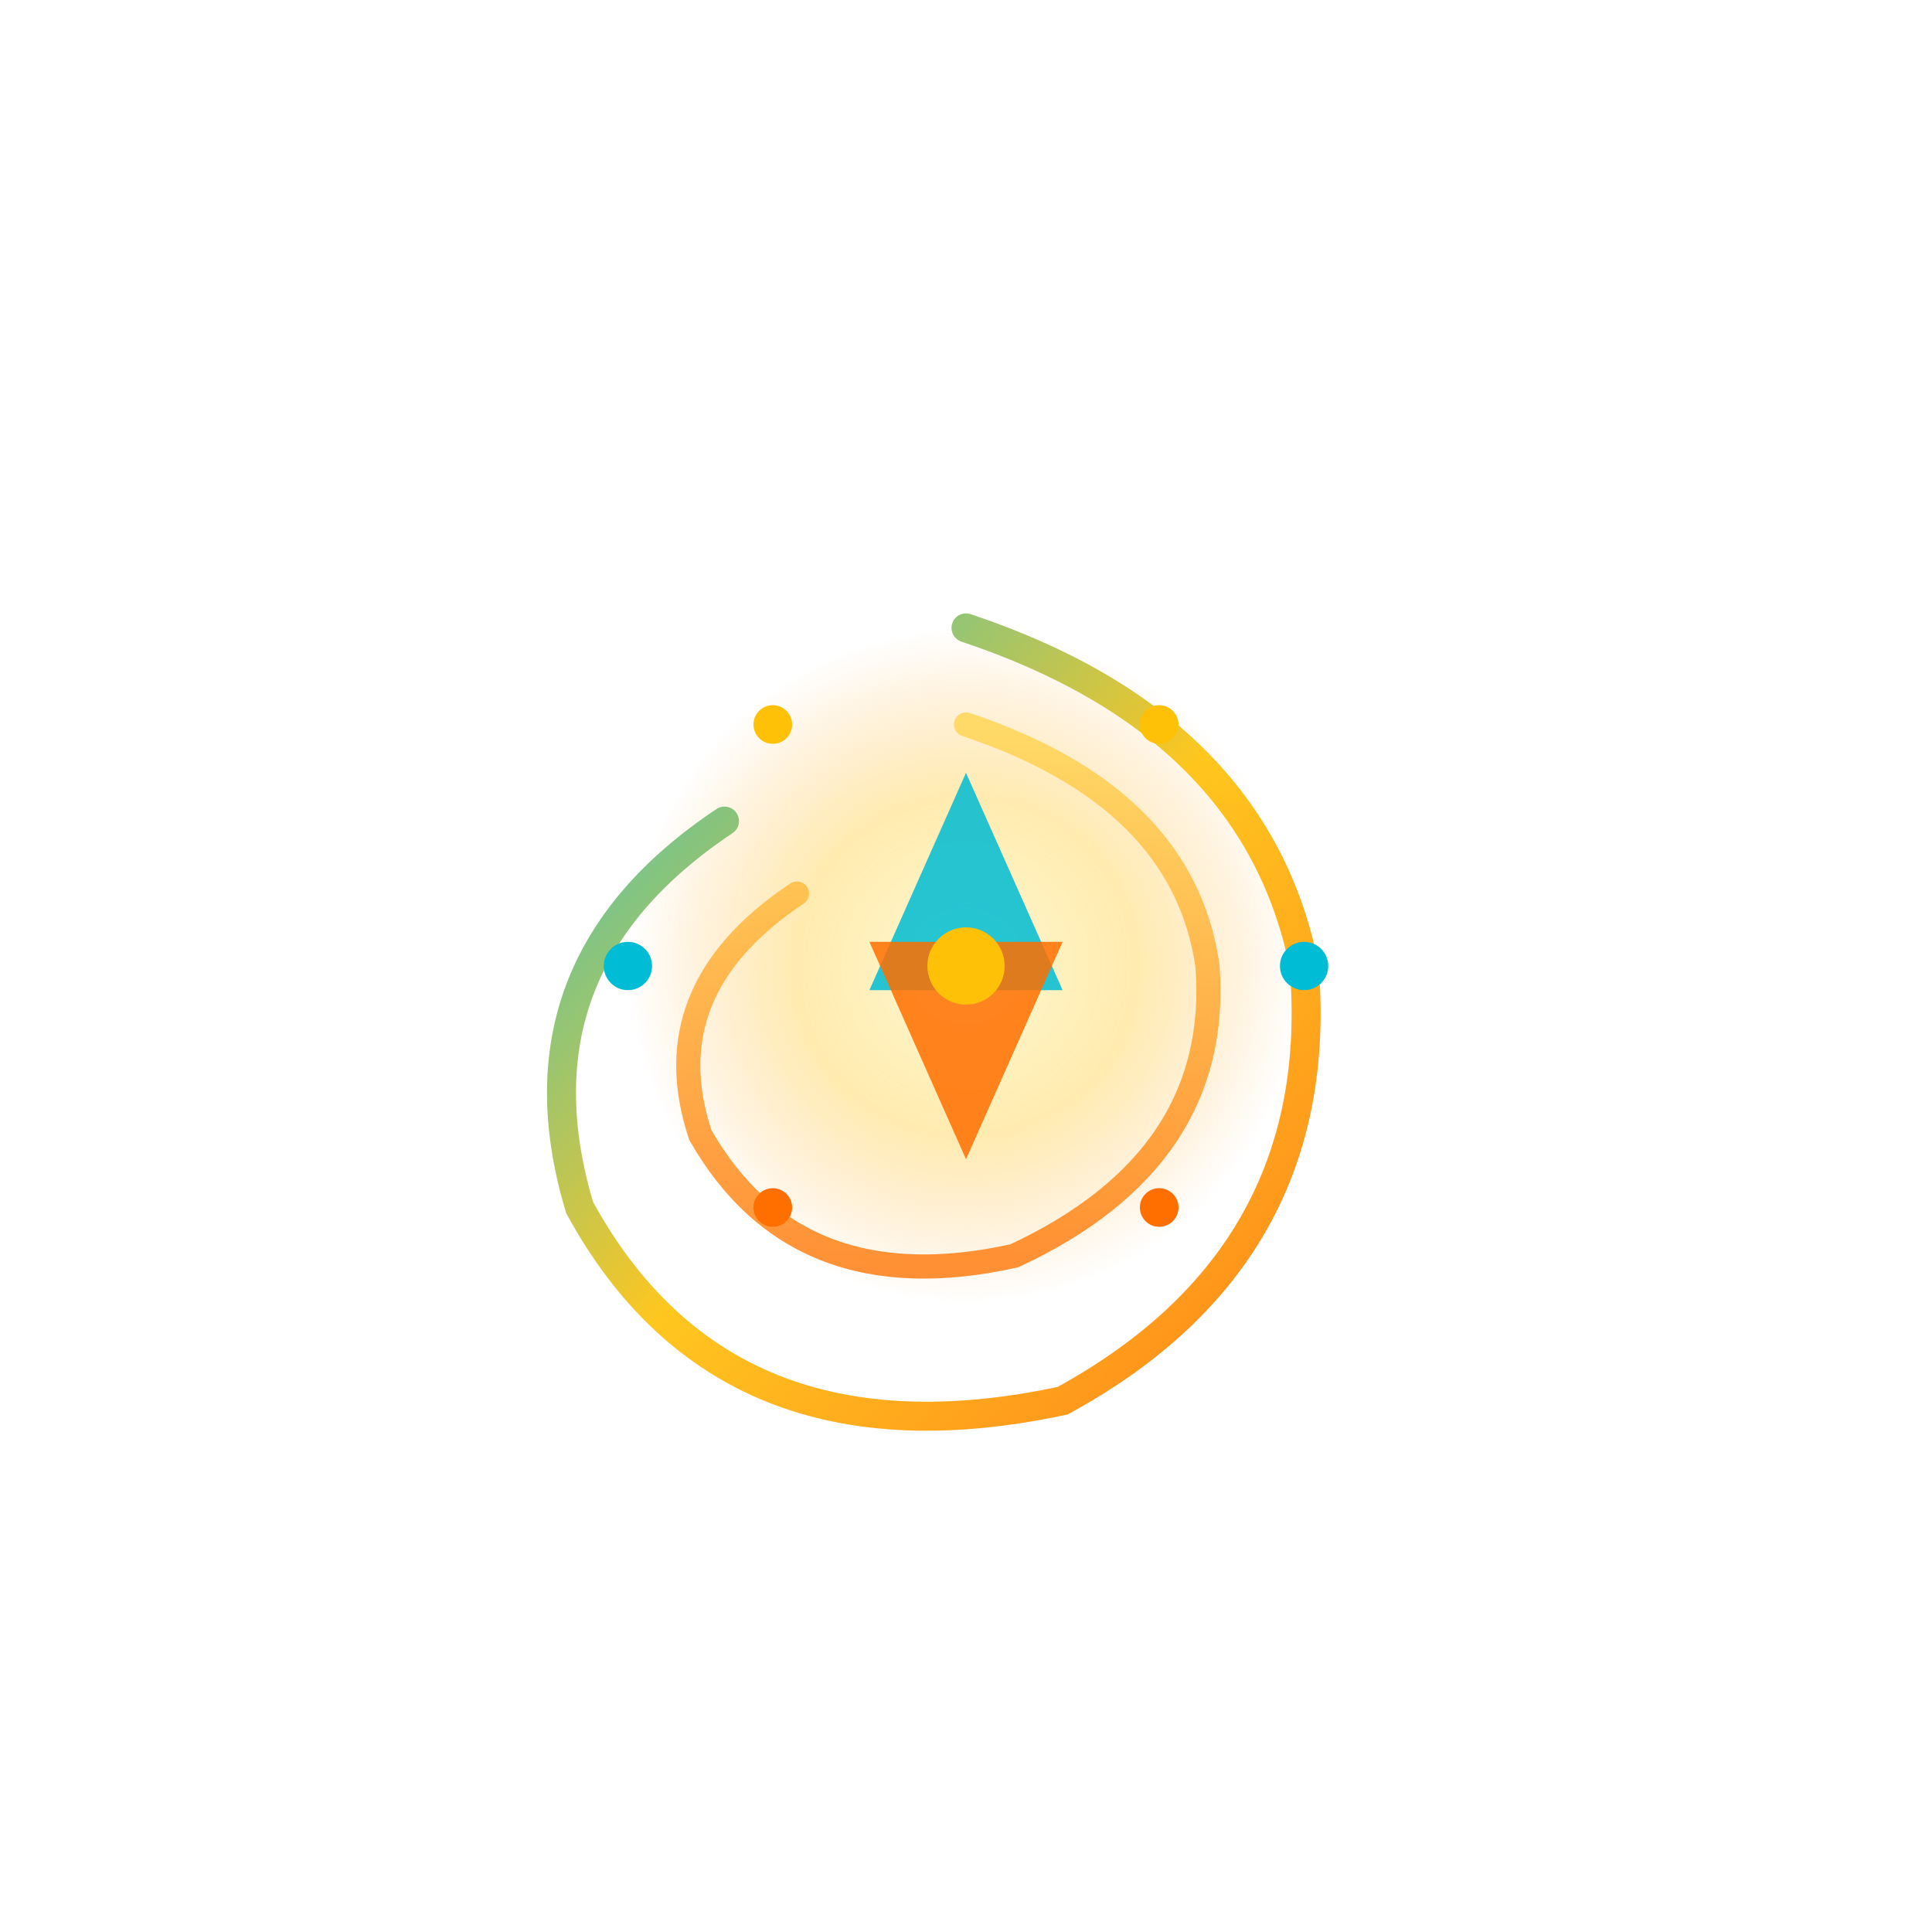 <svg viewBox="0 0 400 400" xmlns="http://www.w3.org/2000/svg">
  <defs>
    <linearGradient id="primaryGradient" x1="0%" y1="0%" x2="100%" y2="100%">
      <stop offset="0%" style="stop-color:#00BCD4;stop-opacity:1" />
      <stop offset="50%" style="stop-color:#FFC107;stop-opacity:1" />
      <stop offset="100%" style="stop-color:#FF6F00;stop-opacity:1" />
    </linearGradient>
    <linearGradient id="accentGradient" x1="0%" y1="0%" x2="0%" y2="100%">
      <stop offset="0%" style="stop-color:#FFD54F;stop-opacity:1" />
      <stop offset="100%" style="stop-color:#FF6F00;stop-opacity:1" />
    </linearGradient>
    <radialGradient id="lightCore">
      <stop offset="0%" style="stop-color:#FFF59D;stop-opacity:1" />
      <stop offset="50%" style="stop-color:#FFC107;stop-opacity:0.8" />
      <stop offset="100%" style="stop-color:#FF8F00;stop-opacity:0" />
    </radialGradient>
  </defs>
  
  <!-- Background -->
  <rect width="400" height="400" fill="white"/>
  
  <!-- Radiant light core -->
  <circle cx="200" cy="200" r="70" fill="url(#lightCore)" opacity="0.4"/>
  
  <!-- Dynamic spiral of knowledge -->
  <path d="M 200 130 Q 260 150 270 200 Q 275 260 220 290 Q 150 305 120 250 Q 105 200 150 170" 
        fill="none" stroke="url(#primaryGradient)" stroke-width="6" stroke-linecap="round" opacity="0.9"/>
  
  <path d="M 200 150 Q 245 165 250 200 Q 253 240 210 260 Q 165 270 145 235 Q 135 205 165 185" 
        fill="none" stroke="url(#accentGradient)" stroke-width="5" stroke-linecap="round" opacity="0.8"/>
  
  <!-- Central wisdom geometry -->
  <path d="M 200 160 L 220 205 L 180 205 Z" fill="#00BCD4" opacity="0.85"/>
  <path d="M 200 240 L 180 195 L 220 195 Z" fill="#FF6F00" opacity="0.85"/>
  <circle cx="200" cy="200" r="8" fill="#FFC107"/>
  
  <!-- Orbiting elements -->
  <circle cx="270" cy="200" r="5" fill="#00BCD4"/>
  <circle cx="240" cy="150" r="4" fill="#FFC107"/>
  <circle cx="160" cy="150" r="4" fill="#FFC107"/>
  <circle cx="130" cy="200" r="5" fill="#00BCD4"/>
  <circle cx="160" cy="250" r="4" fill="#FF6F00"/>
  <circle cx="240" cy="250" r="4" fill="#FF6F00"/>
</svg>
